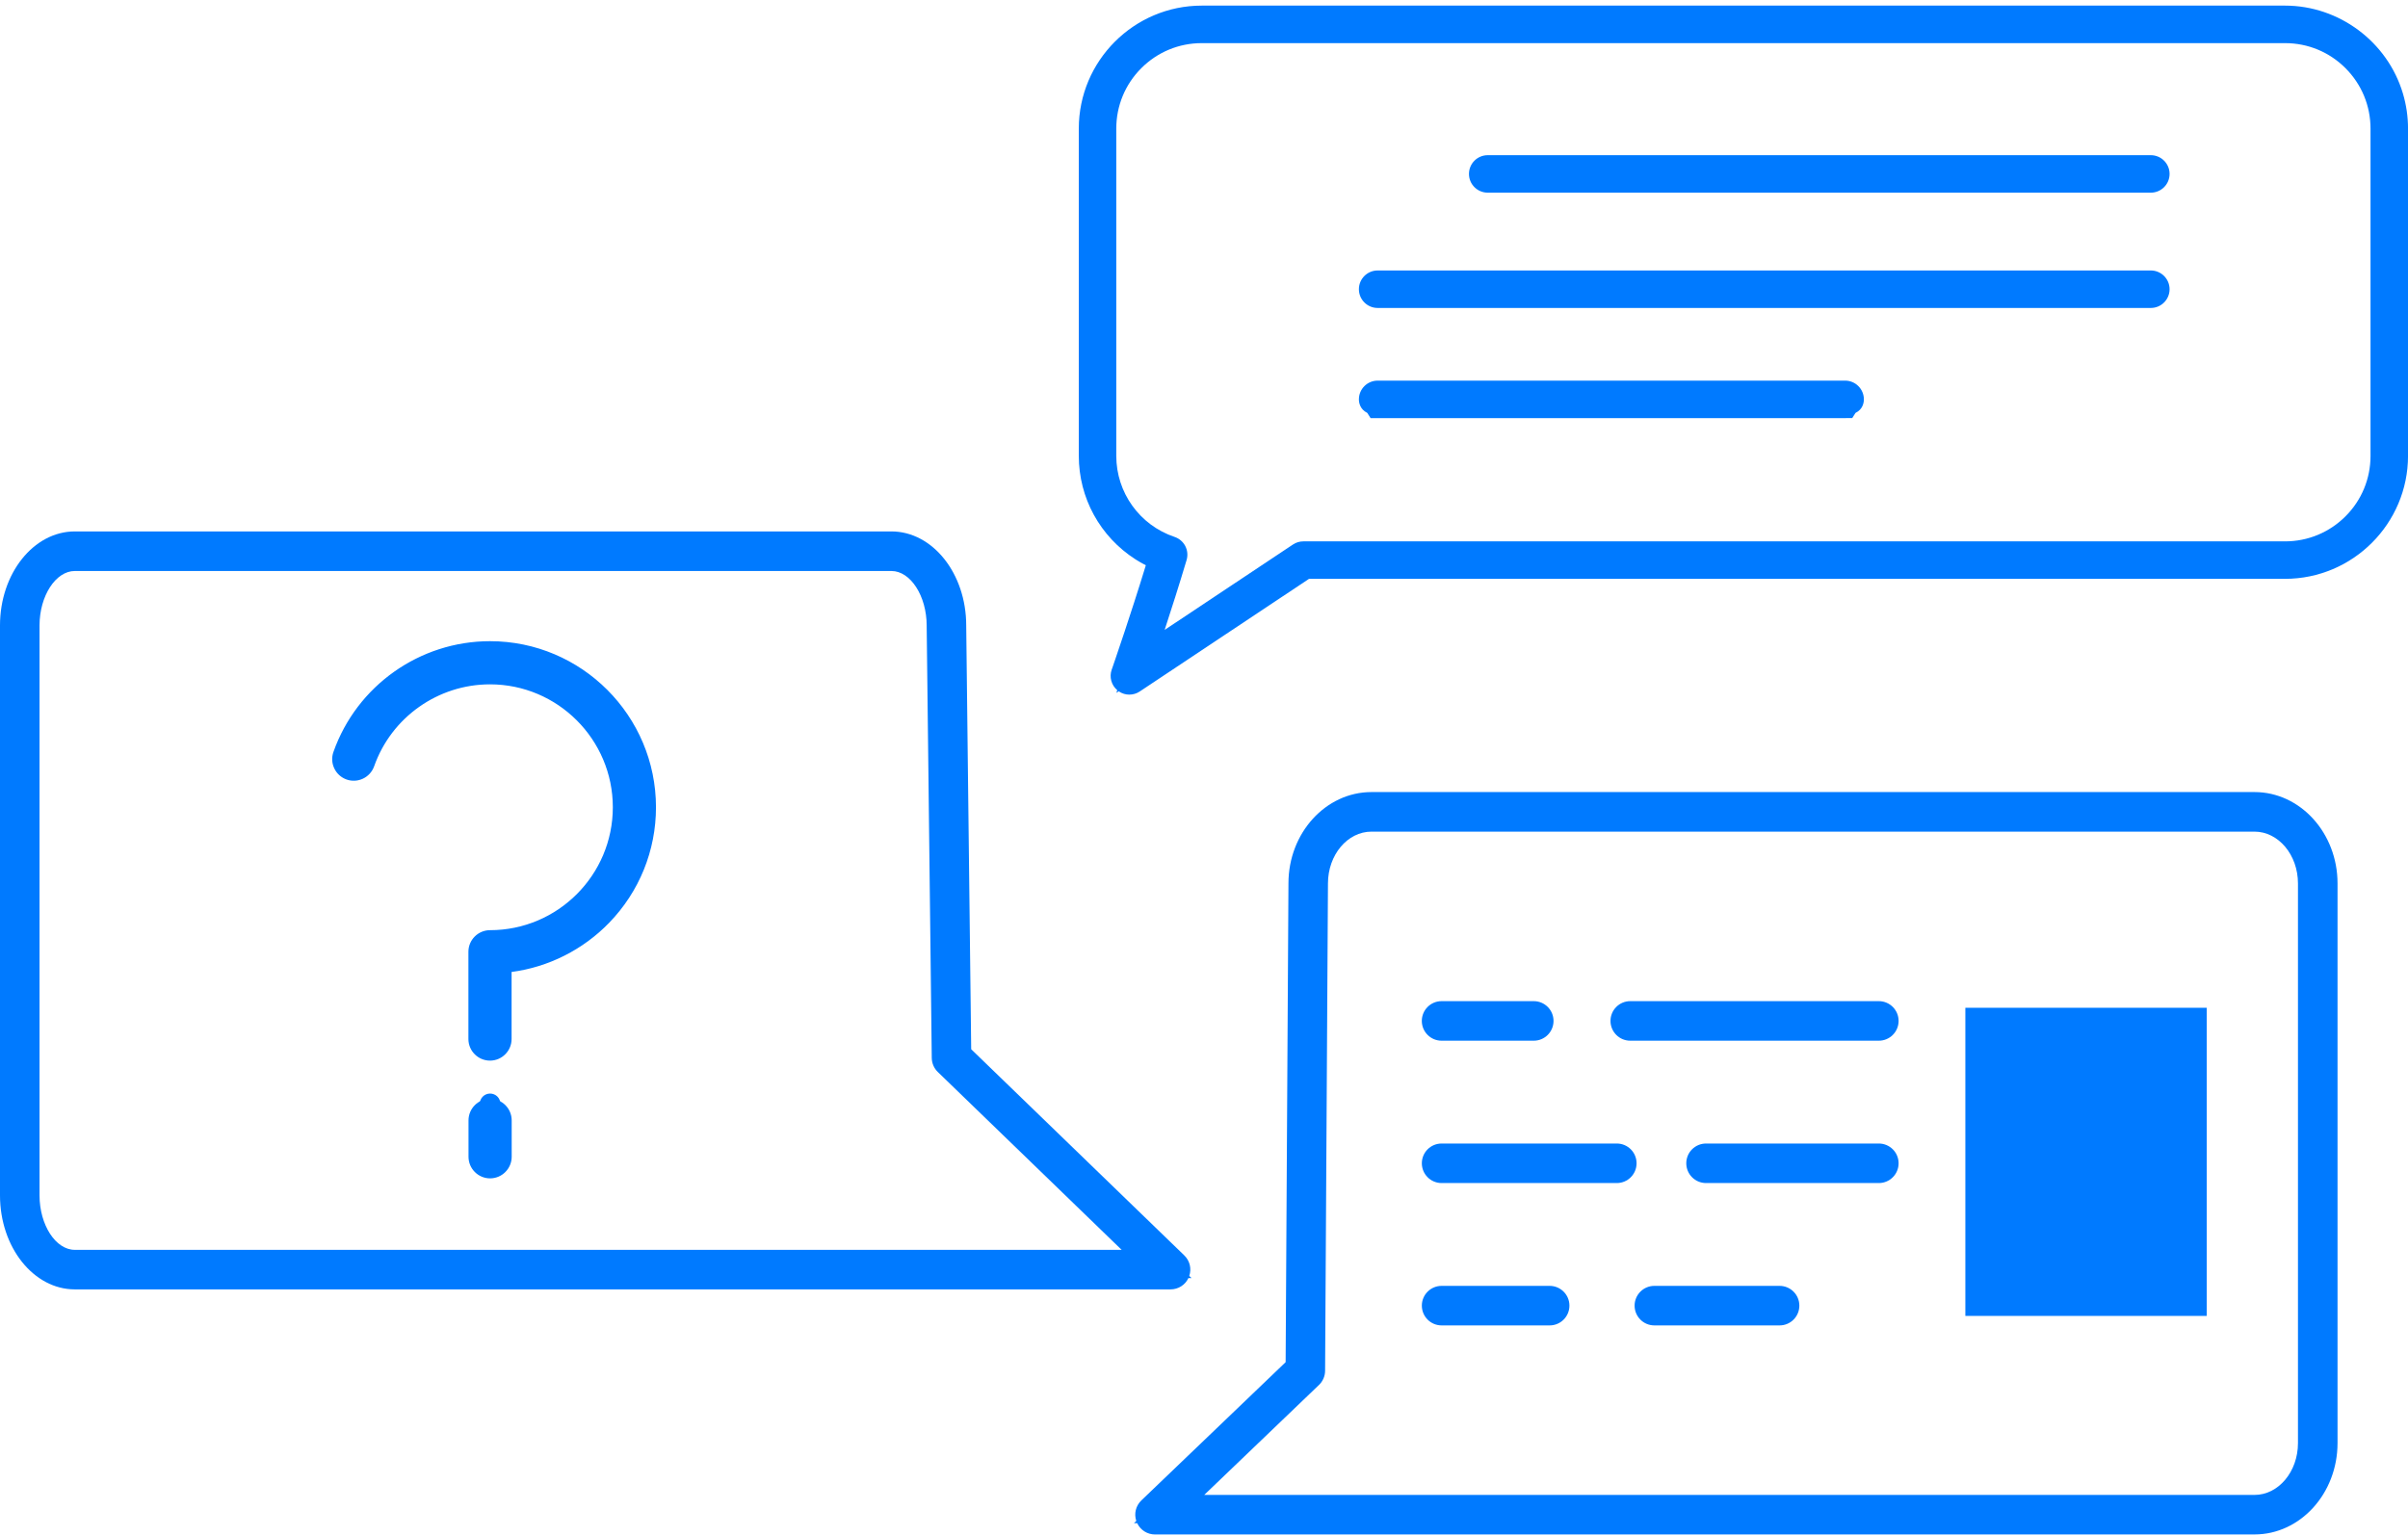 <?xml version="1.0" encoding="UTF-8"?>
<svg xmlns="http://www.w3.org/2000/svg" width="163" height="104" viewBox="0 0 163 104" fill="none">
  <g clip-path="url(#clip0_1_1074)">
    <path d="M77.333 37.142C77.736 37.401 78.165 37.618 78.617 37.797C78.539 38.056 78.461 38.313 78.383 38.571C77.884 40.196 77.368 41.785 76.951 43.04C76.694 43.814 76.475 44.461 76.318 44.914C76.24 45.142 76.179 45.319 76.138 45.441C76.096 45.563 76.073 45.627 76.073 45.627C76.016 45.789 76.07 45.97 76.205 46.076C76.341 46.18 76.528 46.187 76.671 46.093L84.656 40.779L88.346 38.322H154.678C158.795 38.322 162.131 34.984 162.133 30.864V8.707C162.133 7.965 162.023 7.25 161.822 6.574C160.904 3.495 158.055 1.251 154.68 1.251H81.351C77.234 1.251 73.896 4.588 73.896 8.709V30.866C73.896 33.505 75.267 35.819 77.335 37.143L77.333 37.142ZM74.694 8.705C74.694 6.866 75.437 5.204 76.643 3.997C77.849 2.793 79.51 2.047 81.349 2.047H154.678C156.517 2.047 158.178 2.791 159.384 3.997C160.588 5.204 161.334 6.866 161.334 8.705V30.862C161.334 32.702 160.59 34.364 159.384 35.57C158.178 36.775 156.517 37.521 154.678 37.521H88.227C88.148 37.521 88.07 37.545 88.006 37.587L77.211 44.772C77.726 43.258 78.669 40.429 79.491 37.668C79.552 37.462 79.439 37.244 79.236 37.175C76.598 36.29 74.695 33.798 74.695 30.862V8.707L74.694 8.705Z" fill="#007AFF"></path>
    <path d="M76.449 47.03C76.197 47.03 75.943 46.955 75.728 46.804L75.566 46.912L75.628 46.728C75.229 46.389 75.078 45.839 75.251 45.34L75.316 45.156C75.357 45.034 75.418 44.857 75.496 44.631C75.651 44.179 75.87 43.534 76.125 42.764C76.483 41.686 77.022 40.04 77.55 38.313C77.554 38.299 77.559 38.285 77.562 38.272C77.321 38.148 77.088 38.014 76.864 37.872C74.461 36.331 73.025 33.71 73.025 30.862V8.707C73.025 4.116 76.76 0.381 81.349 0.38H154.678C158.331 0.38 161.61 2.824 162.654 6.324C162.885 7.097 163.002 7.899 163.002 8.705V30.862C163.002 35.453 159.267 39.188 154.678 39.19H88.609L77.151 46.816C76.937 46.959 76.692 47.028 76.449 47.028V47.03ZM75.562 8.707V30.864C75.562 33.355 77.149 35.56 79.509 36.352C80.16 36.571 80.516 37.258 80.322 37.917C79.83 39.569 79.295 41.248 78.836 42.647L87.523 36.865C87.731 36.726 87.975 36.653 88.225 36.653H154.677C156.221 36.653 157.674 36.05 158.769 34.958C159.862 33.864 160.463 32.411 160.463 30.866V8.707C160.463 7.161 159.86 5.708 158.769 4.615C157.676 3.521 156.223 2.92 154.678 2.92H81.349C79.804 2.92 78.351 3.521 77.257 4.615C76.164 5.708 75.562 7.161 75.562 8.707Z" fill="#007AFF"></path>
    <path d="M145.592 11.376H100.705C100.484 11.376 100.305 11.555 100.305 11.775C100.305 11.996 100.484 12.175 100.705 12.175H145.592C145.813 12.175 145.992 11.996 145.992 11.775C145.992 11.555 145.813 11.376 145.592 11.376Z" fill="#007AFF"></path>
    <path d="M145.592 13.044H100.705C100.004 13.044 99.436 12.476 99.436 11.775C99.436 11.075 100.004 10.506 100.705 10.506H145.592C146.291 10.506 146.861 11.075 146.861 11.775C146.861 12.476 146.292 13.044 145.592 13.044Z" fill="#007AFF"></path>
    <path d="M145.592 19.181H93.254C93.033 19.181 92.854 19.36 92.854 19.581C92.854 19.802 93.033 19.981 93.254 19.981H145.592C145.813 19.981 145.992 19.802 145.992 19.581C145.992 19.36 145.813 19.181 145.592 19.181Z" fill="#007AFF"></path>
    <path d="M145.592 20.85H93.254C92.553 20.85 91.985 20.282 91.985 19.581C91.985 18.881 92.553 18.312 93.254 18.312H145.592C146.291 18.312 146.861 18.881 146.861 19.581C146.861 20.282 146.292 20.85 145.592 20.85Z" fill="#007AFF"></path>
    <path d="M124.9 26.639H93.254C93.033 26.639 92.854 26.819 92.854 27.039C92.854 27.26 93.033 27.091 93.254 27.439H124.9C125.121 27.091 125.3 27.26 125.3 27.039C125.3 26.819 125.121 26.639 124.9 26.639Z" fill="#007AFF"></path>
    <path d="M124.9 28.308H92.776L92.552 27.955C92.041 27.702 91.985 27.236 91.985 27.039C91.985 26.339 92.553 25.77 93.254 25.77H124.9C125.598 25.77 126.168 26.339 126.168 27.039C126.168 27.238 126.111 27.709 125.6 27.957L125.38 28.305L124.9 28.308Z" fill="#007AFF"></path>
    <path d="M79.665 86.132H5.064C2.912 86.132 1.164 83.801 1.164 80.934V42.343C1.164 39.476 2.914 37.145 5.064 37.145H60.34C62.492 37.145 64.24 39.476 64.24 42.343L64.582 71.539L79.663 86.132H79.665ZM5.064 37.495C3.105 37.495 1.512 39.669 1.512 42.345V80.936C1.512 83.609 3.105 85.786 5.064 85.786H78.805L64.236 71.691L63.892 42.348C63.892 39.673 62.299 37.496 60.34 37.496H5.064V37.495Z" fill="#007AFF"></path>
    <path d="M79.236 86.341H5.064C2.798 86.341 0.956 83.915 0.956 80.934V42.343C0.956 39.362 2.798 36.937 5.064 36.937H60.34C62.606 36.937 64.448 39.362 64.448 42.343L64.791 71.449L79.502 85.682C79.613 85.79 79.649 85.955 79.59 86.101C79.531 86.245 79.392 86.339 79.236 86.339V86.341ZM5.064 37.703C3.22 37.703 1.72 39.786 1.72 42.345V80.936C1.72 83.495 3.22 85.577 5.064 85.577H78.29L64.144 71.89C64.071 71.819 64.029 71.722 64.028 71.619L63.684 42.348C63.684 39.784 62.184 37.703 60.34 37.703H5.064Z" fill="#007AFF"></path>
    <path d="M79.236 87.036H5.064C2.415 87.036 0.261 84.3 0.261 80.934V42.343C0.261 38.979 2.415 36.241 5.064 36.241H60.34C62.989 36.241 65.143 38.977 65.143 42.343L65.482 71.151L79.985 85.183C80.303 85.49 80.4 85.953 80.233 86.362C80.068 86.77 79.677 87.034 79.236 87.034V87.036ZM5.064 38.398C3.628 38.398 2.415 40.205 2.415 42.345V80.936C2.415 83.074 3.628 84.882 5.064 84.882H76.572L63.661 72.391C63.456 72.191 63.336 71.913 63.333 71.628L62.989 42.359C62.989 40.21 61.776 38.4 60.34 38.4H5.064V38.398Z" fill="#007AFF"></path>
    <path d="M79.236 86.601H5.064C2.655 86.601 0.695 84.06 0.695 80.934V42.343C0.695 39.219 2.655 36.676 5.064 36.676H60.34C62.749 36.676 64.709 39.217 64.709 42.343L65.049 71.338L79.682 85.496C79.872 85.678 79.931 85.955 79.832 86.2C79.733 86.443 79.5 86.601 79.236 86.601ZM5.064 37.199C2.942 37.199 1.216 39.508 1.216 42.345V80.936C1.216 83.773 2.942 86.082 5.064 86.082H79.236C79.286 86.082 79.33 86.052 79.349 86.005C79.368 85.958 79.356 85.906 79.321 85.871L64.532 71.562V71.452L64.189 42.347C64.189 39.506 62.464 37.199 60.342 37.199H5.064ZM78.935 85.837H5.064C3.076 85.837 1.46 83.637 1.46 80.934V42.343C1.46 39.64 3.076 37.441 5.064 37.441H60.34C62.328 37.441 63.944 39.642 63.944 42.347L64.288 71.614C64.288 71.645 64.302 71.678 64.325 71.701L78.933 85.837H78.935ZM5.064 37.964C3.364 37.964 1.981 39.928 1.981 42.345V80.936C1.981 83.35 3.364 85.317 5.064 85.317H77.646L63.964 72.078C63.84 71.96 63.769 71.793 63.767 71.623L63.423 42.352C63.423 39.93 62.04 37.964 60.34 37.964H5.064Z" fill="#007AFF"></path>
    <path d="M79.236 87.297H5.064C2.271 87.297 0 84.442 0 80.934V42.343C0 38.835 2.271 35.98 5.064 35.98H60.34C63.133 35.98 65.404 38.835 65.404 42.343L65.741 71.038L80.165 84.995C80.541 85.358 80.669 85.896 80.503 86.386L80.654 86.532H80.445C80.226 86.998 79.759 87.297 79.236 87.297ZM5.064 38.659C3.769 38.659 2.676 40.347 2.676 42.345V80.936C2.676 82.933 3.769 84.621 5.064 84.621H75.927L63.48 72.577C63.225 72.33 63.077 71.984 63.072 71.63L62.728 42.361C62.728 40.351 61.635 38.659 60.34 38.659H5.064Z" fill="#007AFF"></path>
    <path d="M33.169 70.698C32.974 70.698 32.818 70.54 32.818 70.347V64.439C32.818 64.245 32.976 64.088 33.169 64.088C38.364 64.088 42.592 59.857 42.592 54.657C42.592 49.457 38.364 45.225 33.169 45.225C29.179 45.225 25.606 47.753 24.28 51.517C24.216 51.7 24.015 51.797 23.832 51.733C23.65 51.668 23.552 51.467 23.617 51.284C25.043 47.24 28.882 44.523 33.17 44.523C38.755 44.523 43.297 49.069 43.297 54.658C43.297 60.248 38.945 64.603 33.521 64.789V70.35C33.521 70.545 33.363 70.701 33.17 70.701L33.169 70.698Z" fill="#007AFF"></path>
    <path d="M33.169 70.872C32.878 70.872 32.644 70.635 32.644 70.345V64.438C32.644 64.147 32.88 63.913 33.169 63.913C38.269 63.913 42.418 59.759 42.418 54.655C42.418 49.551 38.269 45.398 33.169 45.398C29.252 45.398 25.745 47.88 24.444 51.573C24.346 51.846 24.046 51.99 23.773 51.894C23.5 51.797 23.356 51.496 23.451 51.223C24.902 47.11 28.807 44.346 33.169 44.346C38.849 44.346 43.469 48.97 43.469 54.655C43.469 57.343 42.439 59.888 40.566 61.823C38.738 63.712 36.302 64.82 33.693 64.952V70.347C33.693 70.637 33.457 70.873 33.169 70.873V70.872ZM33.169 45.048C38.462 45.048 42.766 49.358 42.766 54.653C42.766 59.949 38.46 64.258 33.169 64.258C33.069 64.258 32.991 64.338 32.991 64.436V70.343C32.991 70.442 33.071 70.522 33.169 70.522C33.266 70.522 33.346 70.442 33.346 70.343V64.613L33.514 64.608C36.096 64.519 38.512 63.443 40.317 61.578C42.126 59.707 43.124 57.249 43.124 54.652C43.124 49.158 38.658 44.69 33.17 44.69C28.956 44.69 25.184 47.36 23.782 51.336C23.749 51.428 23.797 51.531 23.891 51.564C23.983 51.597 24.086 51.548 24.119 51.455C25.471 47.623 29.108 45.047 33.172 45.047L33.169 45.048Z" fill="#007AFF"></path>
    <path d="M33.169 71.393C32.592 71.393 32.123 70.924 32.123 70.345V64.438C32.123 63.86 32.592 63.391 33.169 63.391C37.982 63.391 41.897 59.472 41.897 54.655C41.897 49.838 37.982 45.919 33.169 45.919C29.473 45.919 26.164 48.261 24.936 51.747C24.743 52.291 24.143 52.578 23.599 52.386C23.055 52.193 22.769 51.595 22.96 51.049C24.484 46.728 28.586 43.824 33.169 43.824C39.136 43.824 43.991 48.683 43.991 54.655C43.991 57.478 42.908 60.152 40.941 62.186C39.136 64.052 36.769 65.192 34.215 65.437V70.347C34.215 70.924 33.745 71.395 33.169 71.395V71.393Z" fill="#007AFF"></path>
    <path d="M33.169 71.567C32.496 71.567 31.949 71.019 31.949 70.345V64.438C31.949 63.765 32.496 63.217 33.169 63.217C37.886 63.217 41.723 59.375 41.723 54.655C41.723 49.935 37.885 46.093 33.169 46.093C29.547 46.093 26.303 48.388 25.099 51.806C24.875 52.44 24.176 52.774 23.542 52.551C22.908 52.327 22.572 51.628 22.796 50.994C24.345 46.602 28.513 43.652 33.169 43.652C39.231 43.652 44.164 48.59 44.164 54.657C44.164 57.525 43.065 60.242 41.066 62.308C39.283 64.151 36.917 65.314 34.39 65.594V70.347C34.39 71.019 33.843 71.569 33.17 71.569L33.169 71.567ZM33.169 45.744C38.078 45.744 42.071 49.74 42.071 54.653C42.071 59.566 38.078 63.563 33.169 63.563C32.687 63.563 32.296 63.954 32.296 64.436V70.343C32.296 70.825 32.687 71.218 33.169 71.218C33.65 71.218 34.041 70.826 34.041 70.343V65.275L34.197 65.26C36.701 65.018 39.052 63.883 40.814 62.061C42.75 60.06 43.815 57.43 43.815 54.652C43.815 48.776 39.038 43.995 33.167 43.995C28.659 43.995 24.623 46.853 23.123 51.105C22.963 51.559 23.203 52.059 23.657 52.219C24.11 52.379 24.609 52.139 24.77 51.686C26.023 48.13 29.398 45.742 33.169 45.742V45.744Z" fill="#007AFF"></path>
    <path d="M33.169 70.939C32.842 70.939 32.576 70.673 32.576 70.347V64.439C32.576 64.112 32.842 63.846 33.169 63.846C38.232 63.846 42.352 59.723 42.352 54.655C42.352 49.587 38.232 45.464 33.169 45.464C29.28 45.464 25.799 47.927 24.506 51.595C24.397 51.903 24.058 52.065 23.75 51.957C23.601 51.905 23.481 51.797 23.413 51.654C23.346 51.512 23.337 51.35 23.389 51.202C24.849 47.063 28.779 44.28 33.169 44.28C38.886 44.28 43.535 48.934 43.535 54.655C43.535 57.36 42.498 59.921 40.613 61.87C38.786 63.756 36.361 64.869 33.759 65.015V70.347C33.759 70.673 33.493 70.939 33.167 70.939H33.169ZM33.169 44.984C38.498 44.984 42.832 49.323 42.832 54.655C42.832 59.987 38.496 64.326 33.169 64.326C33.106 64.326 33.057 64.377 33.057 64.438V70.345C33.057 70.407 33.108 70.456 33.169 70.456C33.229 70.456 33.28 70.406 33.28 70.345V64.552L33.511 64.543C36.076 64.455 38.475 63.386 40.269 61.534C42.065 59.678 43.056 57.233 43.056 54.653C43.056 49.196 38.62 44.758 33.169 44.758C28.983 44.758 25.234 47.411 23.843 51.359C23.829 51.397 23.839 51.428 23.848 51.444C23.855 51.46 23.874 51.487 23.912 51.501C23.971 51.522 24.034 51.491 24.055 51.434C25.415 47.574 29.078 44.982 33.17 44.982L33.169 44.984Z" fill="#007AFF"></path>
    <path d="M33.169 71.113C32.746 71.113 32.402 70.769 32.402 70.347V64.439C32.402 64.017 32.746 63.673 33.169 63.673C38.136 63.673 42.178 59.627 42.178 54.655C42.178 49.683 38.136 45.638 33.169 45.638C29.354 45.638 25.938 48.056 24.67 51.653C24.529 52.051 24.091 52.259 23.693 52.12C23.5 52.053 23.346 51.913 23.257 51.729C23.168 51.545 23.158 51.336 23.226 51.143C24.71 46.934 28.706 44.106 33.169 44.106C38.981 44.106 43.709 48.838 43.709 54.655C43.709 57.405 42.654 60.01 40.738 61.99C38.925 63.864 36.514 64.992 33.933 65.178V70.347C33.933 70.769 33.589 71.113 33.167 71.113H33.169ZM33.169 45.29C38.328 45.29 42.526 49.492 42.526 54.655C42.526 59.818 38.328 64.02 33.169 64.02C32.937 64.02 32.75 64.208 32.75 64.439V70.347C32.75 70.578 32.937 70.766 33.169 70.766C33.4 70.766 33.587 70.578 33.587 70.347V64.851L33.751 64.843C36.305 64.698 38.7 63.6 40.489 61.75C42.342 59.836 43.362 57.317 43.362 54.657C43.362 49.031 38.788 44.455 33.169 44.455C28.852 44.455 24.989 47.19 23.554 51.261C23.518 51.368 23.523 51.481 23.571 51.581C23.62 51.682 23.703 51.759 23.809 51.795C24.027 51.872 24.267 51.757 24.343 51.54C25.66 47.804 29.208 45.292 33.17 45.292L33.169 45.29ZM33.169 70.632C33.01 70.632 32.884 70.503 32.884 70.347V64.439C32.884 64.281 33.012 64.154 33.169 64.154C38.401 64.154 42.658 59.893 42.658 54.657C42.658 49.42 38.401 45.16 33.169 45.16C29.151 45.16 25.554 47.706 24.218 51.495C24.166 51.644 24.001 51.721 23.853 51.668C23.782 51.642 23.723 51.59 23.69 51.522C23.657 51.453 23.653 51.376 23.677 51.303C25.094 47.286 28.908 44.586 33.169 44.586C38.717 44.586 43.23 49.102 43.23 54.655C43.23 57.28 42.222 59.766 40.394 61.656C38.569 63.542 36.128 64.629 33.518 64.719H33.453V70.347C33.453 70.505 33.325 70.632 33.169 70.632Z" fill="#007AFF"></path>
    <path d="M33.169 71.635C32.46 71.635 31.881 71.058 31.881 70.347V64.439C31.881 63.73 32.458 63.151 33.169 63.151C37.85 63.151 41.657 59.34 41.657 54.655C41.657 49.97 37.848 46.159 33.169 46.159C29.575 46.159 26.357 48.437 25.161 51.827C24.925 52.496 24.188 52.847 23.521 52.612C23.196 52.498 22.935 52.265 22.788 51.953C22.64 51.644 22.621 51.295 22.736 50.969C24.294 46.552 28.487 43.584 33.17 43.584C39.27 43.584 44.232 48.551 44.232 54.655C44.232 57.541 43.125 60.276 41.115 62.353C39.327 64.201 36.983 65.359 34.456 65.653V70.347C34.456 71.056 33.879 71.635 33.169 71.635Z" fill="#007AFF"></path>
    <path d="M33.169 71.809C32.364 71.809 31.707 71.153 31.707 70.347V64.439C31.707 63.634 32.362 62.977 33.169 62.977C37.754 62.977 41.483 59.243 41.483 54.655C41.483 50.067 37.752 46.333 33.169 46.333C29.648 46.333 26.496 48.563 25.325 51.884C25.055 52.642 24.221 53.044 23.462 52.776C23.094 52.645 22.798 52.381 22.63 52.028C22.461 51.677 22.44 51.279 22.57 50.912C24.154 46.425 28.413 43.411 33.169 43.411C39.365 43.411 44.404 48.456 44.404 54.655C44.404 57.586 43.28 60.362 41.238 62.473C39.471 64.298 37.129 65.479 34.63 65.806V70.347C34.63 71.151 33.975 71.809 33.169 71.809ZM33.169 45.985C37.945 45.985 41.831 49.874 41.831 54.655C41.831 59.436 37.945 63.325 33.169 63.325C32.555 63.325 32.055 63.824 32.055 64.439V70.347C32.055 70.96 32.553 71.461 33.169 71.461C33.784 71.461 34.282 70.962 34.282 70.347V65.498L34.435 65.481C36.913 65.192 39.242 64.039 40.988 62.233C42.967 60.189 44.057 57.498 44.057 54.657C44.057 48.649 39.172 43.76 33.169 43.76C28.558 43.76 24.432 46.681 22.897 51.03C22.798 51.31 22.814 51.613 22.942 51.882C23.071 52.15 23.297 52.353 23.577 52.452C24.155 52.656 24.791 52.35 24.996 51.773C26.216 48.313 29.5 45.989 33.167 45.989L33.169 45.985Z" fill="#007AFF"></path>
    <path d="M33.175 77.551C32.981 77.551 32.825 77.393 32.825 77.2V74.738C32.825 74.543 32.983 74.387 33.175 74.387C33.368 74.387 33.526 74.545 33.526 74.738V77.2C33.526 77.394 33.368 77.551 33.175 77.551Z" fill="#007AFF"></path>
    <path d="M33.175 77.725C32.885 77.725 32.651 77.488 32.651 77.198V74.736C32.651 74.446 32.887 74.211 33.175 74.211C33.464 74.211 33.7 74.448 33.7 74.736V77.198C33.7 77.488 33.464 77.725 33.175 77.725ZM33.175 74.559C33.077 74.559 32.998 74.639 32.998 74.736V77.198C32.998 77.297 33.078 77.377 33.175 77.377C33.273 77.377 33.353 77.297 33.353 77.198V74.736C33.353 74.639 33.273 74.559 33.175 74.559Z" fill="#007AFF"></path>
    <path d="M33.175 77.725C32.885 77.725 32.651 77.488 32.651 77.198V74.736C32.651 74.446 32.887 74.211 33.175 74.211C33.464 74.211 33.7 74.448 33.7 74.736V77.198C33.7 77.488 33.464 77.725 33.175 77.725ZM33.175 74.559C33.077 74.559 32.998 74.639 32.998 74.736V77.198C32.998 77.297 33.078 77.377 33.175 77.377C33.273 77.377 33.353 77.297 33.353 77.198V74.736C33.353 74.639 33.273 74.559 33.175 74.559Z" fill="#007AFF"></path>
    <path d="M33.175 77.899C32.79 77.899 32.477 77.584 32.477 77.198V74.736C32.477 74.35 32.791 74.037 33.175 74.037C33.56 74.037 33.874 74.352 33.874 74.736V77.198C33.874 77.584 33.56 77.899 33.175 77.899ZM33.175 74.733C33.175 74.733 33.172 74.734 33.172 74.736V77.198L33.181 74.736L33.177 74.733H33.175Z" fill="#007AFF"></path>
    <path d="M33.175 78.91C32.849 78.91 32.583 78.644 32.583 78.317V75.856C32.583 75.529 32.849 75.263 33.175 75.263C33.502 75.263 33.768 75.529 33.768 75.856V78.317C33.768 78.644 33.502 78.91 33.175 78.91ZM33.175 75.745C33.113 75.745 33.064 75.795 33.064 75.856V78.317C33.064 78.38 33.115 78.429 33.175 78.429C33.236 78.429 33.287 78.378 33.287 78.317V75.856C33.287 75.793 33.236 75.745 33.175 75.745Z" fill="#007AFF"></path>
    <path d="M33.175 79.084C32.753 79.084 32.409 78.74 32.409 78.317V75.856C32.409 75.433 32.753 75.089 33.175 75.089C33.598 75.089 33.942 75.433 33.942 75.856V78.317C33.942 78.74 33.598 79.084 33.175 79.084ZM33.175 75.439C32.944 75.439 32.757 75.626 32.757 75.858V78.319C32.757 78.55 32.944 78.738 33.175 78.738C33.407 78.738 33.594 78.55 33.594 78.319V75.858C33.594 75.626 33.407 75.439 33.175 75.439ZM33.175 78.604C33.017 78.604 32.891 78.476 32.891 78.319V75.858C32.891 75.699 33.019 75.573 33.175 75.573C33.332 75.573 33.461 75.701 33.461 75.858V78.319C33.461 78.478 33.332 78.604 33.175 78.604Z" fill="#007AFF"></path>
    <path d="M33.175 79.606C32.467 79.606 31.888 79.029 31.888 78.317V75.856C31.888 75.147 32.465 74.568 33.175 74.568C33.886 74.568 34.463 75.145 34.463 75.856V78.317C34.463 79.027 33.886 79.606 33.175 79.606Z" fill="#007AFF"></path>
    <path d="M33.175 79.78C32.369 79.78 31.714 79.124 31.714 78.317V75.856C31.714 75.051 32.369 74.394 33.175 74.394C33.982 74.394 34.637 75.049 34.637 75.856V78.317C34.637 79.122 33.982 79.78 33.175 79.78ZM33.175 74.743C32.562 74.743 32.062 75.242 32.062 75.858V78.319C32.062 78.933 32.56 79.434 33.175 79.434C33.791 79.434 34.289 78.935 34.289 78.319V75.858C34.289 75.244 33.791 74.743 33.175 74.743Z" fill="#007AFF"></path>
    <path d="M152.607 102.934H78.186C78.03 102.934 77.889 102.839 77.832 102.695C77.774 102.55 77.809 102.383 77.922 102.276L87.978 92.636L88.171 59.81C88.171 56.929 90.263 54.582 92.837 54.582H152.607C155.18 54.582 157.273 56.927 157.273 59.811V97.703C157.273 100.587 155.18 102.933 152.607 102.933V102.934ZM79.137 102.169H152.607C154.758 102.169 156.508 100.167 156.508 97.705V59.813C156.508 57.351 154.758 55.349 152.607 55.349H92.837C90.685 55.349 88.936 57.351 88.936 59.813L88.741 92.804C88.741 92.907 88.697 93.006 88.623 93.077L79.137 102.169Z" fill="#007AFF"></path>
    <path d="M152.607 103.63H78.186C77.743 103.63 77.352 103.364 77.187 102.954C77.022 102.543 77.121 102.081 77.441 101.773L87.285 92.337L87.476 59.804C87.476 56.543 89.881 53.887 92.837 53.887H152.607C155.563 53.887 157.968 56.545 157.968 59.811V97.703C157.968 100.97 155.563 103.628 152.607 103.628V103.63ZM80.868 101.474H152.607C154.374 101.474 155.813 99.783 155.813 97.705V59.813C155.813 57.734 154.374 56.044 152.607 56.044H92.837C91.069 56.044 89.631 57.736 89.631 59.813L89.436 92.808C89.434 93.098 89.313 93.38 89.104 93.58L80.868 101.474Z" fill="#007AFF"></path>
    <path d="M152.607 103.195H78.186C77.922 103.195 77.688 103.037 77.59 102.792C77.491 102.547 77.552 102.27 77.742 102.088L87.719 92.524L87.912 59.808C87.912 56.783 90.122 54.321 92.838 54.321H152.609C155.325 54.321 157.535 56.785 157.535 59.811V97.703C157.535 100.73 155.325 103.193 152.609 103.193L152.607 103.195ZM92.837 54.844C90.407 54.844 88.432 57.072 88.432 59.811L88.237 92.75L78.101 102.467C78.065 102.502 78.054 102.554 78.072 102.601C78.091 102.648 78.134 102.677 78.185 102.677H152.605C155.035 102.677 157.01 100.448 157.01 97.709V59.817C157.01 57.077 155.035 54.848 152.605 54.848H92.835L92.837 54.844ZM152.607 102.432H78.489L88.362 92.968L88.359 92.542H88.362V92.968L88.442 92.891C88.466 92.869 88.48 92.837 88.48 92.804L88.675 59.813C88.675 57.209 90.541 55.09 92.837 55.09H152.607C154.903 55.09 156.769 57.209 156.769 59.815V97.707C156.769 100.313 154.903 102.432 152.607 102.432ZM79.785 101.91H152.607C154.614 101.91 156.247 100.024 156.247 97.707V59.815C156.247 57.498 154.614 55.611 152.607 55.611H92.837C90.83 55.611 89.196 57.498 89.196 59.815L89.001 92.808C89.001 92.982 88.928 93.148 88.803 93.269L79.785 101.912V101.91Z" fill="#007AFF"></path>
    <path d="M152.607 103.891H78.186C77.665 103.891 77.198 103.593 76.977 103.126H76.758L76.916 102.974C76.753 102.484 76.883 101.947 77.26 101.585L87.026 92.225L87.217 59.803C87.217 56.399 89.738 53.626 92.838 53.626H152.609C155.709 53.626 158.23 56.401 158.23 59.811V97.703C158.23 101.114 155.709 103.889 152.609 103.889L152.607 103.891ZM81.516 101.213H152.607C154.232 101.213 155.552 99.64 155.552 97.705V59.813C155.552 57.878 154.232 56.305 152.607 56.305H92.837C91.212 56.305 89.891 57.878 89.891 59.813L89.697 92.809C89.695 93.171 89.544 93.519 89.283 93.767L81.516 101.213Z" fill="#007AFF"></path>
    <path d="M148.683 68.926H133.734V88.397H148.683V68.926Z" fill="#007AFF"></path>
    <path d="M149.377 89.093H133.037V68.231H149.377V89.093ZM134.428 87.702H147.987V69.622H134.428V87.702Z" fill="#007AFF"></path>
    <path d="M148.942 88.658H133.472V68.665H148.942V88.658ZM133.993 88.136H148.421V69.187H133.993V88.136Z" fill="#007AFF"></path>
    <path d="M127.18 69.503H110.354C110.142 69.503 109.972 69.333 109.972 69.121C109.972 68.909 110.142 68.739 110.354 68.739H127.18C127.392 68.739 127.562 68.909 127.562 69.121C127.562 69.333 127.392 69.503 127.18 69.503Z" fill="#007AFF"></path>
    <path d="M127.18 70.199H110.354C109.76 70.199 109.277 69.716 109.277 69.121C109.277 68.526 109.76 68.043 110.354 68.043H127.18C127.774 68.043 128.257 68.526 128.257 69.121C128.257 69.716 127.774 70.199 127.18 70.199Z" fill="#007AFF"></path>
    <path d="M127.18 69.764H110.354C109.999 69.764 109.711 69.476 109.711 69.121C109.711 68.766 109.999 68.478 110.354 68.478H127.18C127.534 68.478 127.823 68.766 127.823 69.121C127.823 69.476 127.534 69.764 127.18 69.764ZM110.354 68.999C110.286 68.999 110.232 69.053 110.232 69.121C110.232 69.189 110.286 69.243 110.354 69.243H127.18C127.248 69.243 127.301 69.189 127.301 69.121C127.301 69.053 127.248 68.999 127.18 68.999H110.354Z" fill="#007AFF"></path>
    <path d="M127.18 70.46H110.354C109.615 70.46 109.016 69.86 109.016 69.121C109.016 68.382 109.615 67.782 110.354 67.782H127.18C127.918 67.782 128.518 68.382 128.518 69.121C128.518 69.86 127.918 70.46 127.18 70.46Z" fill="#007AFF"></path>
    <path d="M103.822 69.503H97.582C97.37 69.503 97.2 69.333 97.2 69.121C97.2 68.909 97.37 68.739 97.582 68.739H103.822C104.034 68.739 104.204 68.909 104.204 69.121C104.204 69.333 104.034 69.503 103.822 69.503Z" fill="#007AFF"></path>
    <path d="M103.822 70.199H97.582C96.988 70.199 96.505 69.716 96.505 69.121C96.505 68.526 96.988 68.043 97.582 68.043H103.822C104.416 68.043 104.899 68.526 104.899 69.121C104.899 69.716 104.416 70.199 103.822 70.199Z" fill="#007AFF"></path>
    <path d="M103.822 69.764H97.582C97.228 69.764 96.939 69.476 96.939 69.121C96.939 68.766 97.228 68.478 97.582 68.478H103.822C104.177 68.478 104.465 68.766 104.465 69.121C104.465 69.476 104.177 69.764 103.822 69.764ZM97.582 68.999C97.514 68.999 97.46 69.053 97.46 69.121C97.46 69.189 97.514 69.243 97.582 69.243H98.609C98.677 69.243 102.263 69.189 102.263 69.121C102.263 69.053 102.011 68.999 101.944 68.999H97.582Z" fill="#007AFF"></path>
    <path d="M103.822 70.46H97.582C96.844 70.46 96.244 69.86 96.244 69.121C96.244 68.382 96.844 67.782 97.582 67.782H103.822C104.561 67.782 105.16 68.382 105.16 69.121C105.16 69.86 104.561 70.46 103.822 70.46Z" fill="#007AFF"></path>
    <path d="M127.18 79.142H115.484C115.272 79.142 115.101 78.971 115.101 78.759C115.101 78.547 115.272 78.377 115.484 78.377H127.18C127.392 78.377 127.562 78.547 127.562 78.759C127.562 78.971 127.392 79.142 127.18 79.142Z" fill="#007AFF"></path>
    <path d="M127.18 79.837H115.484C114.889 79.837 114.406 79.354 114.406 78.759C114.406 78.165 114.889 77.681 115.484 77.681H127.18C127.774 77.681 128.257 78.165 128.257 78.759C128.257 79.354 127.774 79.837 127.18 79.837Z" fill="#007AFF"></path>
    <path d="M127.18 79.402H115.484C115.129 79.402 114.841 79.114 114.841 78.759C114.841 78.404 115.129 78.116 115.484 78.116H127.18C127.534 78.116 127.823 78.404 127.823 78.759C127.823 79.114 127.534 79.402 127.18 79.402ZM115.484 78.637C115.416 78.637 115.362 78.691 115.362 78.759C115.362 78.827 115.416 78.881 115.484 78.881H127.18C127.248 78.881 127.301 78.827 127.301 78.759C127.301 78.691 127.248 78.637 127.18 78.637H115.484Z" fill="#007AFF"></path>
    <path d="M127.18 80.098H115.484C114.745 80.098 114.146 79.498 114.146 78.759C114.146 78.02 114.745 77.421 115.484 77.421H127.18C127.918 77.421 128.518 78.02 128.518 78.759C128.518 79.498 127.918 80.098 127.18 80.098Z" fill="#007AFF"></path>
    <path d="M109.443 79.142H97.584C97.372 79.142 97.201 78.971 97.201 78.759C97.201 78.547 97.372 78.377 97.584 78.377H109.443C109.655 78.377 109.826 78.547 109.826 78.759C109.826 78.971 109.655 79.142 109.443 79.142Z" fill="#007AFF"></path>
    <path d="M109.443 79.837H97.584C96.99 79.837 96.507 79.354 96.507 78.759C96.507 78.165 96.99 77.681 97.584 77.681H109.443C110.038 77.681 110.521 78.165 110.521 78.759C110.521 79.354 110.038 79.837 109.443 79.837Z" fill="#007AFF"></path>
    <path d="M109.443 79.402H97.584C97.229 79.402 96.941 79.114 96.941 78.759C96.941 78.404 97.229 78.116 97.584 78.116H109.443C109.798 78.116 110.086 78.404 110.086 78.759C110.086 79.114 109.798 79.402 109.443 79.402ZM97.584 78.637C97.516 78.637 97.462 78.691 97.462 78.759C97.462 78.827 97.516 78.881 97.584 78.881H109.443C109.511 78.881 109.565 78.827 109.565 78.759C109.565 78.691 109.511 78.637 109.443 78.637H97.584Z" fill="#007AFF"></path>
    <path d="M109.443 80.098H97.584C96.845 80.098 96.246 79.498 96.246 78.759C96.246 78.02 96.845 77.421 97.584 77.421H109.443C110.182 77.421 110.781 78.02 110.781 78.759C110.781 79.498 110.182 80.098 109.443 80.098Z" fill="#007AFF"></path>
    <path d="M120.462 88.78H111.986C111.774 88.78 111.603 88.609 111.603 88.397C111.603 88.185 111.774 88.015 111.986 88.015H120.462C120.674 88.015 120.844 88.185 120.844 88.397C120.844 88.609 120.674 88.78 120.462 88.78Z" fill="#007AFF"></path>
    <path d="M120.462 89.475H111.986C111.391 89.475 110.908 88.992 110.908 88.397C110.908 87.803 111.391 87.319 111.986 87.319H120.462C121.056 87.319 121.539 87.803 121.539 88.397C121.539 88.992 121.056 89.475 120.462 89.475Z" fill="#007AFF"></path>
    <path d="M120.462 89.04H111.986C111.631 89.04 111.343 88.752 111.343 88.397C111.343 88.043 111.631 87.754 111.986 87.754H120.462C120.816 87.754 121.105 88.043 121.105 88.397C121.105 88.752 120.816 89.04 120.462 89.04ZM111.986 88.276C111.918 88.276 111.864 88.329 111.864 88.397C111.864 88.465 111.918 88.519 111.986 88.519H120.462C120.53 88.519 120.584 88.465 120.584 88.397C120.584 88.329 120.53 88.276 120.462 88.276H111.986Z" fill="#007AFF"></path>
    <path d="M120.462 89.736H111.986C111.247 89.736 110.648 89.136 110.648 88.397C110.648 87.658 111.247 87.059 111.986 87.059H120.462C121.2 87.059 121.8 87.658 121.8 88.397C121.8 89.136 121.2 89.736 120.462 89.736Z" fill="#007AFF"></path>
    <path d="M104.898 88.78H97.584C97.372 88.78 97.201 88.609 97.201 88.397C97.201 88.185 97.372 88.015 97.584 88.015H104.898C105.11 88.015 105.28 88.185 105.28 88.397C105.28 88.609 105.11 88.78 104.898 88.78Z" fill="#007AFF"></path>
    <path d="M104.898 89.475H97.584C96.99 89.475 96.507 88.992 96.507 88.397C96.507 87.803 96.99 87.319 97.584 87.319H104.898C105.492 87.319 105.975 87.803 105.975 88.397C105.975 88.992 105.492 89.475 104.898 89.475Z" fill="#007AFF"></path>
    <path d="M104.898 89.04H97.584C97.229 89.04 96.941 88.752 96.941 88.397C96.941 88.043 97.229 87.754 97.584 87.754H104.898C105.252 87.754 105.541 88.043 105.541 88.397C105.541 88.752 105.252 89.04 104.898 89.04ZM97.584 88.276C97.516 88.276 97.462 88.329 97.462 88.397C97.462 88.465 97.516 88.519 97.584 88.519H104.898C104.965 88.519 105.019 88.465 105.019 88.397C105.019 88.329 104.965 88.276 104.898 88.276H97.584Z" fill="#007AFF"></path>
    <path d="M104.898 89.736H97.584C96.845 89.736 96.246 89.136 96.246 88.397C96.246 87.658 96.845 87.059 97.584 87.059H104.898C105.636 87.059 106.236 87.658 106.236 88.397C106.236 89.136 105.636 89.736 104.898 89.736Z" fill="#007AFF"></path>
  </g>
  <defs>
    <clipPath id="clip0_1_1074">
      <rect width="163" height="103.511" fill="white" transform="translate(0 0.38)"></rect>
    </clipPath>
  </defs>
</svg>
